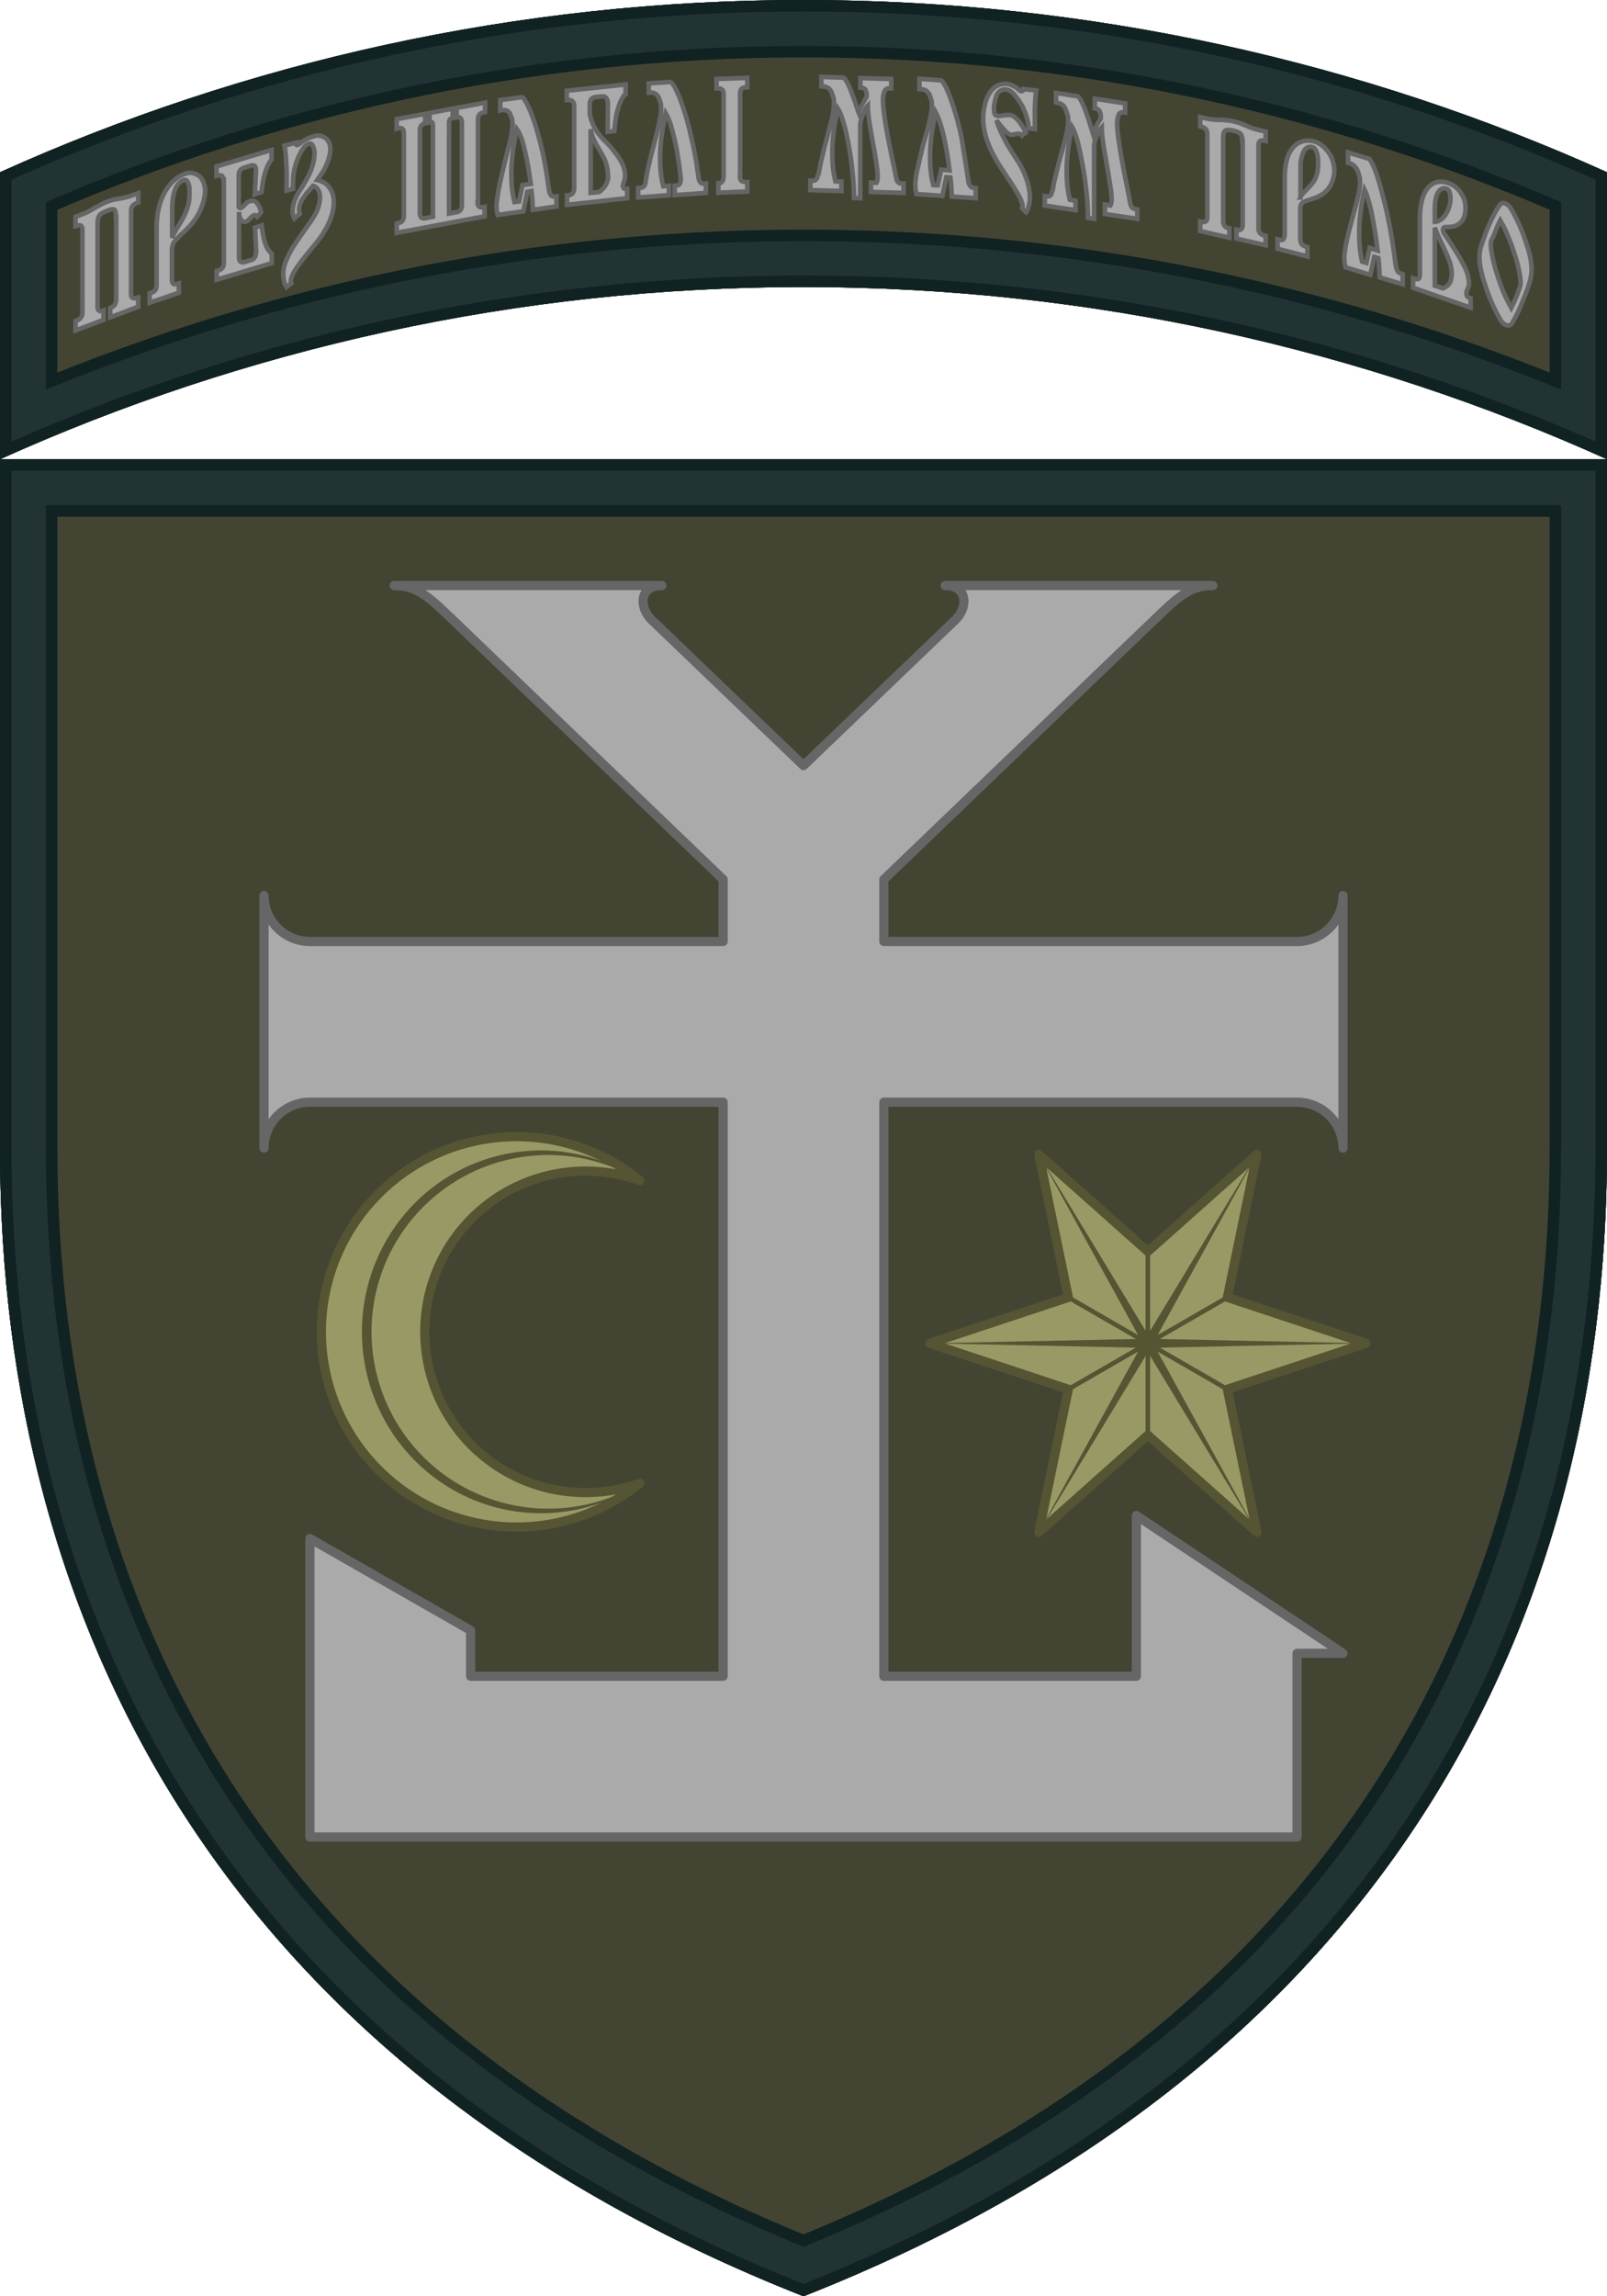 <?xml version="1.0" encoding="UTF-8"?>
<svg xmlns="http://www.w3.org/2000/svg" xmlns:xlink="http://www.w3.org/1999/xlink" width="700" height="1000">
<defs><path id="tab" d="M700,75C593.3,26.9,474.8,0,350,0S106.7,26.9,0,75v125c106.7-48.1,225.2-75,350-75s243.3,26.9,350,75V75z"/>
<clipPath id="tab_out"><use xlink:href="#tab"/></clipPath>
<g id="shield">
<path id="trim" d="M0,0v300c0,212.3,101.5,402,350,500c248.5-98,350-287.7,350-500V0H0z"/>
<clipPath id="trim_out"><use xlink:href="#trim"/></clipPath>
<g clip-path="url(#trim_out)">
<rect width="700" height="800" fill="#443"/>
<path d="M495,460v70H385V280h180c11,0,20,9,20,20V190c0,11-9,20-20,20H385v-27L502.7,70c10.4-10,15.6-15,25.6-15H411.7
	c10,0,10,9.6,4.4,15L350,133.4L283.9,70c-5.6-5.4-5.6-15,4.4-15H171.7c10,0,15.2,5,25.6,15L315,183v27H135c-11,0-20-9-20-20v110
	c0-11,9-20,20-20h180v250H205v-20l-70-40v130h430v-80h20L495,460z" fill="#aaa" stroke="#666" stroke-width="4" stroke-linejoin="round"/>
<path d="M278.7,314.12 a85 85 0 1 0 0 131.76 a70 70 0 1 1 0 -131.76z" fill="#996" stroke="#553" stroke-width="4" stroke-linejoin="round"/>
<path d="M278.7,314.12 a78 79 0 1 0 0 131.76 a77 77 0 1 1 0 -131.76z" fill="#553"/>
<polygon points="405,385 465.36,365 452.5,302.73 500,345 547.5,302.73 534.64,365 595,385 534.64,405 547.5,467.27 500,425 452.5,467.27 465.36,405"
	fill="#996" stroke="#553" stroke-width="4" stroke-linejoin="round"/>
<g id="edge"><polygon points="405,385 500,383 595,385 500,387" fill="#553"/>
<path d="M500,345 v80" stroke="#553" stroke-width="2"/></g>
<use xlink:href="#edge" transform="rotate(60 500 385)"/>
<use xlink:href="#edge" transform="rotate(120 500 385)"/>
<g clip-path="url(#trim_out)"><use xlink:href="#trim" fill="none" stroke="#122" stroke-width="50"/>
<use xlink:href="#trim" fill="none" stroke="#233" stroke-width="40"/>
<use xlink:href="#trim" fill="none" stroke="#122" stroke-width="10"/></g></g></g>
</defs>
<g clip-path="url(#tab_out)"><use xlink:href="#tab" fill="#443" stroke="#122" stroke-width="50"/>
<use xlink:href="#tab" fill="none" stroke="#233" stroke-width="40"/>
<use xlink:href="#tab" fill="none" stroke="#122" stroke-width="10"/></g>
<use xlink:href="#shield" y="200"/>
<g fill="#aaa" stroke="#666" stroke-width="2">
<path d="M50.4,94.3c0-0.4,0-0.9,0-1.3c0-0.4-0.1-0.8-0.2-1.1c-0.1-0.3-0.3-0.5-0.6-0.7c-0.3-0.1-0.7-0.1-1.2,0
	c-0.3,0.1-0.6,0.2-0.9,0.3c-0.3,0.1-0.6,0.2-0.9,0.3c-0.3,0.1-0.6,0.3-0.9,0.4c-0.3,0.1-0.6,0.3-0.9,0.4c-0.5,0.3-0.9,0.6-1.2,0.9
	c-0.3,0.3-0.5,0.7-0.7,1.1c-0.2,0.4-0.3,0.8-0.3,1.3c0,0.4-0.1,0.8-0.1,1.2v36.6c0,0.7,0.2,1.2,0.5,1.5c0.3,0.3,0.8,0.4,1.5,0.2
	l0.6-0.2v4.1l-12.2,4.6v-4.1l0.4-0.1c1-0.4,1.6-0.9,2-1.5c0.4-0.6,0.6-1.3,0.6-1.9V99.9c0-0.7-0.2-1.3-0.6-1.6
	c-0.4-0.3-1.1-0.2-2,0.1l-0.4,0.1v-4.1l3-1.1c0.9-0.3,1.8-0.7,2.7-1.2c0.9-0.5,1.8-1,2.6-1.5c0.9-0.5,1.8-1,2.7-1.5
	c0.9-0.5,1.8-0.9,2.8-1.3c0.8-0.3,1.7-0.6,2.6-0.8c0.9-0.2,1.8-0.4,2.7-0.5c0.9-0.2,1.8-0.3,2.6-0.5c0.9-0.2,1.8-0.5,2.6-0.8l3-1.1
	v4.1l-0.4,0.1c-1,0.4-1.7,0.9-2.1,1.4c-0.4,0.6-0.6,1.2-0.6,2v36.5c0,0.7,0.2,1.2,0.6,1.5c0.4,0.3,1.1,0.3,2.1-0.1l0.4-0.1v4.1
	l-12.2,4.6v-4.1l0.4-0.2c0.8-0.3,1.4-0.8,1.7-1.4c0.3-0.6,0.5-1.4,0.5-2.3V94.3z"/>
<path d="M76.2,104.9c-0.8,1-1.2,2.2-1.3,3.4v13.3c0,0.8,0.1,1.4,0.4,1.8c0.3,0.4,0.9,0.5,1.9,0.2l0.7-0.2v4.1
	l-12.7,4.3v-4.1l0.7-0.2c1-0.3,1.6-0.8,1.9-1.4c0.3-0.6,0.4-1.3,0.4-2.1V99c0-2.7,0.3-5.2,0.8-7.7c0.5-2.4,1.3-4.7,2.3-6.7
	c1-2,2.3-3.8,3.7-5.3c1.5-1.5,3.1-2.6,5-3.4c1.4-0.6,2.8-0.8,4.1-0.5c1.3,0.3,2.4,0.9,3.3,1.9c0.9,1,1.5,2.4,1.8,4.1
	c0.3,1.7,0.1,3.8-0.5,6.1c-0.7,2.4-1.5,4.5-2.6,6.3c-1.1,1.8-2.2,3.3-3.4,4.6c-1.2,1.3-2.4,2.5-3.6,3.5
	C78.1,102.9,77.1,103.9,76.2,104.9z M75,103.6c0.3-0.9,0.7-1.8,1.3-2.8c0.6-1,1.2-2.1,1.9-3.2c0.7-1.1,1.3-2.2,1.9-3.4
	c0.6-1.2,1.1-2.4,1.5-3.5c0.5-1.6,0.8-3.1,0.9-4.7c0.1-1.5,0.1-2.9,0-4.1c-0.1-1.2-0.4-2.1-0.8-2.8c-0.4-0.7-1-0.9-1.6-0.7
	c-0.9,0.3-1.6,0.8-2.3,1.5c-0.6,0.8-1.2,1.7-1.6,2.8c-0.4,1.1-0.7,2.3-0.9,3.7c-0.2,1.4-0.3,2.8-0.3,4.4V103.6z"/>
<path d="M97.3,78.2c-0.1-0.7-0.3-1.2-0.6-1.6c-0.4-0.3-1-0.4-2-0.1l-0.4,0.1v-4.1l24-7.2v4.1c-1.4,1.9-2.4,4.1-3,6.4
	c-0.6,2.3-1.1,4.9-1.4,7.9l-2.9,0.9l0.5-10.3c0.1-0.8-0.1-1.4-0.4-1.9c-0.3-0.4-0.9-0.5-1.7-0.3l-2.7,0.8c-1,0.3-1.7,0.7-2.1,1.3
	c-0.4,0.6-0.6,1.2-0.6,1.9v14.1c0.3,0.4,0.6,0.6,0.9,0.4c0.3-0.1,0.7-0.4,1.1-0.8c0.4-0.4,0.8-0.8,1.2-1.2c0.4-0.4,0.8-0.7,1.3-0.9
	c0.3-0.1,0.7-0.2,1.2-0.3c0.5-0.1,0.9,0.1,1.4,0.3s0.9,0.8,1.4,1.5c0.5,0.7,0.9,1.8,1.2,3.2c-0.1,0.1-0.2,0.2-0.3,0.4
	c-0.2,0.2-0.3,0.4-0.5,0.6c-0.2,0.2-0.4,0.4-0.5,0.6c-0.2,0.2-0.3,0.3-0.4,0.4c-0.4-0.5-0.8-0.8-1.2-0.7c-0.4,0.1-0.8,0.3-1.2,0.7
	s-0.8,0.8-1.2,1.2c-0.4,0.5-0.8,0.8-1.2,0.9c-0.8,0.3-1.5,0.1-2.1-0.7c-0.6-0.8-0.9-1.9-1-3.5v19.7c0,0.8,0.2,1.4,0.5,1.8
	c0.3,0.4,0.8,0.5,1.6,0.4l3.4-1c0.7-0.3,1.2-0.7,1.5-1.3c0.3-0.6,0.4-1.3,0.5-2.1l-0.5-10.7l2.9-0.9c0.3,2.8,0.7,5.2,1.4,7.4
	c0.6,2.2,1.7,3.8,3,4.9v4.1l-24,7.2V118l0.4-0.1c1.1-0.3,1.8-0.8,2.2-1.4c0.3-0.6,0.5-1.3,0.5-2.1V78.2z"/>
<path d="M134.6,62.6c-0.9,0.2-1.7,0.8-2.5,2c-0.8,1.1-1.6,2.5-2.2,4c-0.7,1.6-1.2,3.2-1.6,4.9
	c-0.4,1.7-0.6,3.3-0.6,4.7c0,0.6,0,1.3-0.1,2.1c0,0.9,0,1.5,0,2l-2.8,0.7c0-1.6,0.1-3.3,0.1-5c0-1.7,0-3.5-0.1-5.2
	c-0.1-1.7-0.2-3.4-0.3-5s-0.3-3.1-0.6-4.4l5.2-1.3c-0.1,0.3-0.1,0.6-0.1,0.8c0,0.2,0.1,0.3,0.3,0.3c0.2,0,0.4-0.1,0.8-0.3
	c0.2-0.1,0.5-0.3,0.8-0.6c0.3-0.3,0.7-0.6,1.2-0.9c0.5-0.3,1.2-0.7,2-1.1c0.8-0.4,1.9-0.7,3.1-1.1c0.7-0.2,1.5-0.2,2.4,0
	c0.9,0.2,1.7,0.5,2.5,1.2c0.7,0.6,1.3,1.6,1.6,2.8c0.3,1.2,0.3,2.8-0.2,4.7c-0.5,2.2-1.3,4.1-2.2,5.8c-1,1.7-2,3.2-3.1,4.7
	c0.9,0.2,1.7,0.5,2.5,0.9c0.8,0.4,1.6,1,2.3,1.8c0.7,0.8,1.3,1.7,1.7,2.8c0.4,1.1,0.7,2.4,0.7,3.9c0,1.6-0.2,3.3-0.6,4.9
	c-0.4,1.6-1,3.2-1.7,4.7c-0.7,1.5-1.6,3-2.5,4.5c-1,1.5-2,2.9-3.2,4.3c-1.6,1.9-3,3.7-4.5,5.5s-2.6,3.4-3.6,4.8
	c-1,1.5-1.8,2.8-2.2,4c-0.5,1.2-0.6,2.1-0.2,2.9l-2.1,1.6c-0.6-0.9-1-2.1-1.3-3.6c-0.2-1.6-0.2-3.2,0.2-5.1
	c0.2-0.9,0.5-1.8,0.9-2.7c0.4-1,0.9-2.1,1.5-3.3c0.7-1.3,1.5-2.7,2.6-4.3c1.1-1.6,2.4-3.6,4-5.8c1.1-1.6,2.1-2.9,2.9-4.1
	c0.8-1.2,1.4-2.3,2-3.3c0.5-1,0.9-2.1,1.2-3.1s0.5-2.1,0.6-3.3c0-0.6,0-1.2-0.1-1.8c-0.1-0.6-0.3-1.2-0.6-1.7c-0.3-0.5-0.6-1-1-1.3
	s-0.9-0.6-1.3-0.7c-0.9,1.1-1.8,2.1-2.7,3.1c-0.8,1-1.5,2-2.1,2.9c-0.6,1-1,2-1.2,3c-0.2,1-0.2,2.1,0.2,3.2
	c-0.1,0.1-0.3,0.2-0.5,0.4c-0.2,0.2-0.5,0.4-0.7,0.6c-0.2,0.2-0.5,0.4-0.7,0.6c-0.2,0.2-0.4,0.3-0.5,0.4c-0.6-1.1-0.9-2.5-0.7-4.2
	c0.2-1.8,0.7-3.5,1.5-5.1c0.4-0.9,0.9-1.8,1.6-2.8c0.7-1,1.3-2.1,2-3.2c0.7-1.2,1.3-2.4,2-3.6c0.6-1.3,1.1-2.6,1.5-3.9
	c0.2-0.7,0.4-1.6,0.6-2.5c0.2-1,0.3-2,0.3-3c0-1.1-0.2-2-0.5-2.8C136,62.7,135.5,62.4,134.6,62.6z"/>
<path d="M208,87.9c0,0.8,0.2,1.4,0.5,1.9c0.4,0.5,1.1,0.6,2.2,0.4l0.4-0.1v4.1l-38.3,7.2v-4.1l0.4-0.1
	c1.1-0.2,1.9-0.6,2.2-1.2c0.4-0.6,0.5-1.3,0.5-2.1V57.8c0-0.7-0.2-1.3-0.6-1.7c-0.4-0.4-1.1-0.4-2.1-0.2l-0.4,0.1v-4.1l12.4-2.3
	v4.1l-0.2,0c-0.7,0.2-1.2,0.6-1.6,1.1c-0.3,0.5-0.5,1.1-0.5,1.8V93c0,0.7,0.2,1.3,0.6,1.7c0.4,0.4,1,0.5,1.8,0.3l3.3-0.6V55
	c0-0.7-0.1-1.2-0.2-1.5c-0.1-0.3-0.4-0.4-0.8-0.3l-0.5,0.1v-4.1l10.1-1.9v4.1l-0.5,0.1c-0.3,0.1-0.6,0.3-0.8,0.6
	c-0.2,0.3-0.3,0.8-0.3,1.5V93l3.3-0.6c0.8-0.1,1.4-0.5,1.7-1c0.4-0.5,0.6-1.1,0.6-1.9V53.1c-0.1-0.8-0.3-1.3-0.6-1.7
	c-0.4-0.4-0.9-0.5-1.7-0.3v-4.1l12.4-2.3v4.1l-0.4,0.1c-1.1,0.2-1.9,0.6-2.2,1.2c-0.4,0.6-0.5,1.3-0.5,2.1V87.9z"/>
<path d="M239,81.8c0.1,0.4,0.1,0.9,0.2,1.3c0.1,0.5,0.2,0.9,0.4,1.3c0.2,0.4,0.4,0.7,0.7,0.9c0.3,0.2,0.7,0.3,1.2,0.3
	l0.9-0.1v4.4l-10.3,1.5c-0.1-1.3-0.1-2.6-0.2-3.9c-0.1-1.4-0.2-2.8-0.4-4.3l-1.8,0.3l-1.7,8.5l-11.2,1.6c-0.1-0.4-0.2-0.8-0.3-1.3
	c-0.1-0.5-0.2-1.2-0.2-1.9c-0.1-0.9,0-2,0.2-3.4c0.2-1.4,0.4-2.9,0.7-4.5s0.7-3.4,1.1-5.1c0.4-1.8,0.8-3.5,1.2-5.2
	c0.4-1.7,0.8-3.2,1.1-4.5c0.4-1.4,0.6-2.5,0.9-3.3c0.9-3.7,1.5-6.5,1.6-8.4c0.2-1.9,0.1-3.3,0-4c-0.3-0.7-0.5-1.4-0.7-1.9
	c-0.2-0.6-0.5-1-0.9-1.4c-0.4-0.4-0.8-0.6-1.4-0.7c-0.6-0.1-1.3-0.1-2.2,0.1v-4.5l9.3-1.3c0.5-0.1,1.2,0.8,2.2,2.7
	c1,1.8,2.1,4.5,3.3,8c1.2,3.5,2.3,7.7,3.5,12.6C237.2,70,238.2,75.6,239,81.8z M225.1,56.1c-0.3,1.5-0.7,3.5-1.1,5.9
	c-0.4,2.4-0.8,5-1,7.9c-0.3,2.8-0.3,5.8-0.2,8.9c0.1,3.1,0.5,6.2,1.3,9.2l2-0.3l1.5-7.1l3.6-0.5c-0.3-2.4-0.7-4.9-1.1-7.3
	c-0.4-2.4-0.9-4.7-1.4-6.9c-0.5-2.2-1-4.1-1.6-5.8C226.4,58.4,225.8,57,225.1,56.1z"/>
<path d="M247.3,85.1c1-0.1,1.7-0.4,2.1-0.9c0.4-0.5,0.6-1.1,0.7-1.8V45.8c-0.1-0.7-0.3-1.3-0.7-1.7
	c-0.4-0.4-1.1-0.6-2.1-0.5l-0.4,0v-4.1l25.6-2.7v4.1l-0.1,0c-0.8,0.9-1.4,1.9-2,3.1c-0.6,1.2-1,2.6-1.4,4c-0.4,1.4-0.7,2.9-0.9,4.5
	c-0.2,1.5-0.4,3.1-0.5,4.6l-2.9,0.3l0.1-12.8c-0.1-0.7-0.3-1.4-0.7-1.9c-0.4-0.5-0.9-0.8-1.7-0.7l-3.3,0.3
	c-0.7,0.2-1.2,0.5-1.6,0.9c-0.3,0.5-0.5,1.1-0.6,1.8v4.7c0.2,1,0.4,1.9,0.8,2.9c0.3,0.9,0.7,1.9,1.2,2.7c0.5,0.9,0.9,1.6,1.4,2.4
	c0.5,0.7,1,1.3,1.5,1.9c0.5,0.6,1.3,1.4,2.3,2.4c1,1,2,2.1,3,3.4c1,1.2,2,2.5,2.9,4c0.9,1.4,1.5,2.8,1.9,4.2
	c0.3,1.1,0.4,2.2,0.4,3.2c-0.1,1-0.3,1.9-0.6,2.7c-0.1,0.3-0.2,0.7-0.3,1c-0.1,0.3-0.1,0.7,0,0.9c0.1,0.3,0.2,0.5,0.4,0.7
	c0.2,0.2,0.5,0.2,0.8,0.2l0.6-0.1v4.1L247,89.2v-4.1L247.3,85.1z M264.7,74.2c-0.3-1.8-0.7-3.3-1.3-4.7c-0.6-1.3-1.4-2.6-2.1-3.9
	c-0.8-1.3-1.6-2.6-2.3-4.1c-0.8-1.4-1.3-3.2-1.7-5.2V84l3.8-0.4c0.5-0.4,1-0.9,1.5-1.4c0.5-0.5,1-1.2,1.4-1.9
	c0.4-0.8,0.7-1.6,0.9-2.6C264.8,76.7,264.8,75.5,264.7,74.2z"/>
<path d="M304.1,76.1c0.1,0.4,0.1,0.9,0.2,1.4c0.1,0.5,0.2,0.9,0.4,1.3c0.2,0.4,0.4,0.7,0.7,0.9
	c0.3,0.2,0.7,0.3,1.2,0.3l0.9-0.1v4.1L293.9,85v-4.1l0.8-0.1c0.8-0.1,1.4-0.4,1.6-1.2c0.2-0.7,0.3-1.5,0.2-2.3
	c-0.3-2.7-0.6-5.5-1.1-8.3c-0.4-2.8-0.9-5.5-1.5-8c-0.6-2.5-1.2-4.8-1.8-6.9c-0.7-2-1.4-3.6-2.1-4.8c-0.3,1.5-0.7,3.5-1.2,5.8
	c-0.4,2.4-0.8,5-1,7.8c-0.3,2.8-0.3,5.8-0.2,8.9s0.5,6.2,1.3,9.3l2.5-0.2v4.1L278,86v-4.1l1-0.1c0.5,0,0.9-0.2,1.2-0.4
	c0.3-0.3,0.5-0.6,0.7-0.9c0.2-0.4,0.3-0.8,0.3-1.2c0.1-0.4,0.1-0.9,0.2-1.3c0.3-1.7,0.6-3.6,1.1-5.6c0.5-2,0.9-4,1.4-5.9
	c0.5-1.9,1-3.7,1.4-5.4c0.4-1.7,0.8-3,1-3.9c0.9-3.6,1.5-6.4,1.6-8.3c0.1-1.9,0.1-3.2-0.1-4c-0.3-0.7-0.5-1.4-0.7-2
	c-0.2-0.6-0.5-1.1-0.9-1.5c-0.4-0.4-0.8-0.7-1.4-0.9c-0.6-0.2-1.3-0.2-2.2-0.1v-4.1l9.3-0.6c0.5,0,1.3,0.9,2.3,2.8
	c1,1.9,2.1,4.6,3.3,8.1c1.2,3.5,2.4,7.8,3.5,12.8C302.2,64.2,303.3,69.8,304.1,76.1z"/>
<path d="M322.3,77c0,0.7,0.2,1.3,0.6,1.7c0.4,0.4,1.1,0.6,2.2,0.6l0.4,0v4.1l-12.6,0.5v-4.1l0.2,0
	c0.8,0,1.3-0.3,1.6-0.9c0.3-0.5,0.5-1.2,0.5-2.1V40.8c0-0.7-0.2-1.2-0.6-1.7c-0.4-0.5-1.1-0.7-2.2-0.6l-0.3,0v-4.1l13.4-0.5V38
	l-0.4,0c-1.1,0-1.9,0.3-2.2,0.9c-0.4,0.5-0.5,1.2-0.5,2V77z"/>
<path d="M356.7,75.2c0.3-1.7,0.6-3.5,1.1-5.5c0.5-2,0.9-3.9,1.4-5.8c0.5-1.9,1-3.7,1.4-5.3c0.4-1.6,0.8-2.9,1-3.8
	c0.9-3.5,1.5-6.2,1.6-8.1c0.1-1.9,0.1-3.2-0.1-4c-0.3-0.8-0.5-1.4-0.7-2.1c-0.2-0.6-0.5-1.1-0.9-1.6c-0.3-0.4-0.8-0.8-1.4-1
	c-0.6-0.3-1.3-0.4-2.3-0.4v-4.1l9.4,0.3c0.3,0,0.8,0.4,1.2,1.1c0.5,0.7,1,1.6,1.4,2.6c0.5,1.1,1,2.2,1.4,3.5
	c0.5,1.3,0.9,2.5,1.3,3.6c0.4,1.2,0.7,2.2,1,3c0.3,0.9,0.4,1.5,0.5,1.7c0.1-0.4,0.3-1.1,0.7-1.9s0.7-1.6,1.2-2.4
	c0.5-0.9,1-1.9,1.6-2.9c0-0.4,0-0.8,0-1.2c-0.1-0.3-0.1-0.7-0.2-1c-0.1-0.4-0.2-0.7-0.4-0.9c-0.2-0.2-0.3-0.4-0.6-0.5
	c-0.2-0.1-0.4-0.2-0.7-0.3c-0.3-0.1-0.5-0.1-0.8-0.1v-4.1l13.4,0.4v4.1c-0.5,0-0.9,0-1.3,0c-0.4,0-0.7,0.2-1,0.4
	c-0.3,0.2-0.5,0.6-0.7,1.1c-0.2,0.5-0.3,1.2-0.5,2.1c-0.1,1.1-0.1,2.7,0.1,4.8c0.2,2,0.5,4.3,0.9,6.7c0.4,2.4,0.8,4.9,1.3,7.4
	c0.5,2.5,1,4.9,1.4,7c0.5,2.2,0.8,4,1.2,5.5c0.3,1.5,0.5,2.4,0.5,2.7c0.1,0.5,0.2,0.9,0.3,1.4c0.1,0.5,0.2,0.9,0.4,1.2
	c0.2,0.4,0.4,0.6,0.7,0.8c0.3,0.2,0.7,0.3,1.3,0.3l0.8,0V84l-14.2-0.4v-4.1l2.4,0.1c0.4-0.7,0.5-1.7,0.5-3.1c0-1.4-0.2-3.1-0.5-5
	c-0.3-1.9-0.6-4-1-6.2c-0.4-2.2-0.8-4.5-1.2-6.7c-0.4-2.3-0.8-4.5-1.1-6.7c-0.3-2.2-0.5-4.2-0.5-6c-0.1,0.1-0.3,0.5-0.7,1
	c-0.3,0.6-0.7,1.3-1,2.1c-0.4,0.8-0.7,1.6-1,2.5c-0.3,0.9-0.5,1.7-0.6,2.4v32.4l-2.7-0.1c0-1.8-0.1-3.9-0.2-6.2
	c-0.2-2.3-0.4-4.7-0.7-7.3c-0.3-2.5-0.6-5.1-1.1-7.6c-0.4-2.6-0.9-5-1.4-7.2c-0.5-2.3-1.1-4.3-1.7-6.2c-0.6-1.8-1.2-3.3-1.9-4.4
	c-0.3,1.5-0.7,3.4-1.2,5.7c-0.4,2.3-0.8,4.9-1,7.7c-0.3,2.8-0.3,5.8-0.2,8.9s0.5,6.3,1.3,9.4l2.6,0.1v4.1l-13.5-0.4v-4.1l0.9,0
	c0.6,0,1-0.1,1.3-0.3c0.3-0.2,0.5-0.5,0.7-0.8c0.2-0.3,0.3-0.7,0.3-1.2C356.5,76.1,356.6,75.6,356.7,75.2z"/>
<path d="M421.6,77.6c0.1,0.4,0.1,0.9,0.2,1.4c0.1,0.5,0.2,0.9,0.4,1.3c0.2,0.4,0.4,0.7,0.7,1c0.3,0.3,0.7,0.5,1.2,0.5
	l0.9,0.1v4.4l-10.4-0.7c-0.1-1.3-0.1-2.6-0.2-4c-0.1-1.4-0.2-2.8-0.4-4.3l-1.8-0.1l-1.7,8.1l-11.3-0.8c-0.1-0.4-0.2-0.9-0.3-1.4
	c-0.1-0.5-0.2-1.2-0.2-2c-0.1-0.9,0-2,0.2-3.3s0.4-2.8,0.8-4.4s0.7-3.2,1.1-4.9c0.4-1.7,0.8-3.3,1.2-4.9c0.4-1.6,0.8-3,1.2-4.3
	c0.4-1.3,0.7-2.3,0.9-3.2c0.9-3.5,1.5-6.2,1.7-8.1c0.2-1.9,0.1-3.2,0-4.1c-0.3-0.8-0.5-1.5-0.7-2.1c-0.2-0.6-0.5-1.2-0.9-1.6
	s-0.8-0.8-1.4-1c-0.6-0.3-1.3-0.4-2.3-0.4v-4.5l9.3,0.7c0.5,0,1.3,1.1,2.3,3.1c1,2.1,2.1,5,3.3,8.7c1.2,3.7,2.4,8.2,3.5,13.4
	C419.7,65.4,420.7,71.2,421.6,77.6z M407.6,48.9c-0.3,1.5-0.7,3.4-1.2,5.7c-0.4,2.3-0.8,4.9-1,7.6c-0.3,2.8-0.3,5.7-0.2,8.9
	c0.1,3.1,0.5,6.3,1.3,9.5l2,0.1l1.5-6.8l3.6,0.3c-0.3-2.5-0.7-5-1.1-7.6c-0.4-2.5-0.9-4.9-1.4-7.2c-0.5-2.3-1.1-4.3-1.7-6.1
	C408.8,51.4,408.2,50,407.6,48.9z"/>
<path d="M445.2,59.1c-0.4-0.5-0.8-0.8-1.2-0.8c-0.4-0.1-0.8-0.1-1.2,0c-0.4,0.1-0.9,0.2-1.3,0.3c-0.5,0.1-1,0.1-1.5,0
	c-0.3-0.1-0.7-0.3-1.2-0.7c-0.5-0.4-1-0.9-1.5-1.5c-0.5-0.6-1.1-1.2-1.6-1.9c-0.6-0.7-1.1-1.4-1.6-2.1c0.5,2,1.5,4.3,2.8,7
	c1.3,2.7,3.2,5.9,5.7,9.6c1.8,2.6,3.1,5.1,4,7.5c0.9,2.4,1.5,4.5,1.8,6.5c0.3,2,0.3,3.8,0,5.4s-0.7,3-1.4,4.1
	c-0.3-0.2-0.6-0.5-0.9-0.9c-0.4-0.4-0.7-0.6-0.9-0.9c0.4-0.7,0.3-1.7-0.3-3.1c-0.5-1.4-1.3-2.9-2.4-4.6c-1-1.7-2.1-3.5-3.4-5.3
	c-1.2-1.8-2.3-3.5-3.3-5c-1.9-3-3.5-5.8-4.6-8.4c-1.1-2.6-2-5.1-2.4-7.4c-0.5-2.3-0.6-4.5-0.5-6.6c0.1-2.1,0.5-4,1-5.9
	c0.5-1.6,1.1-2.9,1.9-4.1c0.8-1.2,1.7-2.1,2.7-2.7c1-0.6,2.1-1,3.3-1.1c1.2-0.1,2.4,0.1,3.7,0.7c0.6,0.3,1.2,0.6,1.7,0.9
	c0.5,0.4,0.9,0.7,1.3,1.1c0.4,0.4,0.9,0.6,1.3,0.5c0.4-0.1,0.6-0.4,0.6-0.9l5.6,0.6c-0.2,1.1-0.3,2.2-0.4,3.3
	c-0.1,1.1-0.1,2.4-0.2,3.7s0,2.8,0,4.4s0,3.4,0,5.4l-2.7-0.3c-0.1-0.7-0.1-1.3-0.2-1.8c-0.1-0.5-0.2-1.1-0.3-1.7
	c-0.4-1.5-0.8-2.9-1.4-4.2c-0.5-1.3-1.1-2.4-1.8-3.5c-0.6-1-1.3-1.9-1.9-2.7c-0.6-0.8-1.2-1.4-1.8-1.9c-0.6-0.5-1.2-0.8-1.9-1
	s-1.3-0.2-1.9-0.1c-0.6,0.2-1.2,0.5-1.7,0.9c-0.5,0.5-0.9,1.1-1.2,1.8c-0.3,1-0.6,2.1-0.8,3.2c-0.3,1.2-0.3,2.6-0.1,4.2
	c0.1,0.6,0.4,1,0.8,1.2c0.4,0.2,0.9,0.2,1.5,0.2c0.6-0.1,1.2-0.1,1.8-0.3c0.6-0.1,1.2-0.1,1.8-0.1c1.2-0.2,2.5,0.3,3.8,1.6
	c1.3,1.2,2.7,3.3,4.1,6.1c-0.1,0.1-0.2,0.2-0.4,0.3c-0.2,0.1-0.4,0.2-0.6,0.2c-0.2,0.1-0.4,0.1-0.6,0.2
	C445.4,58.9,445.3,59,445.2,59.1z"/>
<path d="M458.7,82c0.2-1.7,0.6-3.4,1.1-5.4c0.5-1.9,0.9-3.8,1.4-5.6c0.5-1.8,0.9-3.5,1.4-5.1c0.4-1.6,0.8-2.8,1-3.7
	c0.9-3.4,1.5-6,1.6-7.9c0.1-1.9,0.1-3.2-0.1-4c-0.3-0.8-0.5-1.5-0.7-2.1c-0.2-0.6-0.5-1.2-0.8-1.7c-0.3-0.5-0.8-0.9-1.4-1.2
	c-0.6-0.3-1.3-0.5-2.2-0.7v-4.1l9.3,1.4c0.3,0.1,0.7,0.5,1.2,1.2c0.5,0.8,0.9,1.7,1.4,2.8c0.5,1.1,1,2.3,1.4,3.7
	c0.5,1.3,0.9,2.6,1.3,3.8c0.4,1.2,0.7,2.3,1,3.2c0.3,0.9,0.4,1.5,0.5,1.8c0.1-0.4,0.3-1,0.7-1.8c0.4-0.8,0.7-1.5,1.1-2.3
	c0.5-0.9,1-1.8,1.6-2.7c0-0.4,0-0.8,0-1.2c-0.1-0.3-0.1-0.7-0.2-1.1c-0.1-0.4-0.2-0.7-0.4-1c-0.2-0.3-0.3-0.5-0.6-0.6
	c-0.2-0.2-0.4-0.3-0.7-0.4c-0.3-0.1-0.5-0.2-0.7-0.2v-4.1l13.2,2V49c-0.5-0.1-0.9-0.1-1.2-0.1c-0.4,0-0.7,0.1-1,0.3
	c-0.3,0.2-0.5,0.5-0.7,1c-0.2,0.5-0.3,1.1-0.5,2c-0.1,1.1-0.1,2.7,0.1,4.8c0.2,2.1,0.5,4.3,0.9,6.8c0.4,2.5,0.8,5,1.3,7.6
	c0.5,2.6,1,5,1.4,7.2c0.5,2.2,0.8,4.1,1.1,5.6c0.3,1.5,0.5,2.5,0.5,2.8c0.1,0.5,0.2,1,0.3,1.4c0.1,0.5,0.2,0.9,0.4,1.3
	c0.2,0.4,0.4,0.7,0.7,0.9c0.3,0.2,0.7,0.4,1.2,0.5l0.8,0.1v4.1l-14.1-2.1v-4.1l2.4,0.4c0.4-0.6,0.5-1.6,0.5-3.1
	c0-1.4-0.2-3.1-0.5-5c-0.3-1.9-0.6-4-1-6.3c-0.4-2.3-0.8-4.6-1.2-6.9c-0.4-2.3-0.8-4.6-1.1-6.8c-0.3-2.2-0.5-4.2-0.5-6.1
	c-0.1,0.1-0.3,0.4-0.7,1s-0.6,1.2-1,1.9c-0.4,0.8-0.7,1.6-1,2.4c-0.3,0.8-0.5,1.6-0.6,2.3v32.4l-2.7-0.4c0-1.8-0.1-3.9-0.2-6.2
	s-0.4-4.8-0.7-7.3c-0.3-2.6-0.6-5.1-1.1-7.7s-0.9-5.1-1.4-7.4c-0.5-2.3-1-4.5-1.6-6.4c-0.6-1.9-1.2-3.4-1.9-4.6
	c-0.3,1.4-0.7,3.3-1.1,5.6c-0.4,2.3-0.8,4.8-1,7.6c-0.3,2.8-0.3,5.7-0.2,8.9c0.1,3.1,0.5,6.3,1.3,9.6l2.5,0.4v4.1l-13.4-2v-4.1
	l0.8,0.1c0.6,0.1,1,0,1.3-0.1c0.3-0.2,0.5-0.4,0.7-0.7c0.2-0.3,0.3-0.7,0.3-1.1C458.6,82.9,458.6,82.5,458.7,82z"/>
<path d="M541.1,61.6c0-0.4,0-0.9,0-1.3c0-0.4-0.1-0.9-0.3-1.2c-0.1-0.4-0.4-0.7-0.6-1c-0.3-0.3-0.7-0.5-1.3-0.7
	c-0.3-0.1-0.7-0.2-0.9-0.3c-0.3-0.1-0.6-0.2-0.9-0.2c-0.3-0.1-0.7-0.1-1-0.2c-0.3,0-0.6-0.1-0.9-0.1c-0.6,0-1,0-1.3,0.2
	c-0.3,0.1-0.5,0.4-0.7,0.7c-0.2,0.3-0.3,0.7-0.3,1.1c0,0.4-0.1,0.8-0.1,1.2v36.6c0,0.7,0.2,1.3,0.5,1.8c0.3,0.5,0.9,0.9,1.6,1.1
	l0.6,0.1v4.1l-12.7-2.9v-4.1l0.4,0.1c1,0.2,1.7,0.1,2.1-0.2c0.4-0.4,0.6-0.9,0.6-1.6V58.2c0-0.7-0.2-1.4-0.6-1.9s-1.1-0.9-2.1-1.1
	l-0.4-0.1V51l3.1,0.7c0.9,0.2,1.8,0.3,2.8,0.4c0.9,0.1,1.8,0.1,2.8,0.1s1.9,0.1,2.8,0.2c0.9,0.1,1.9,0.2,2.9,0.4
	c0.9,0.2,1.8,0.5,2.7,0.8c0.9,0.3,1.9,0.7,2.8,1.1c0.9,0.4,1.8,0.7,2.8,1.1c0.9,0.3,1.8,0.6,2.7,0.8l3.1,0.7v4.1l-0.4-0.1
	c-1-0.2-1.8-0.2-2.1,0.2c-0.4,0.3-0.6,0.9-0.6,1.6v36.5c0,0.7,0.2,1.3,0.6,1.8c0.4,0.6,1.1,1,2.1,1.2l0.4,0.1v4.1l-12.7-2.9V100
	l0.4,0.1c0.8,0.2,1.4,0.1,1.8-0.4c0.4-0.4,0.5-1.1,0.5-1.9V61.6z"/>
<path d="M567.7,88c-0.8,0.5-1.2,1.4-1.3,2.7V104c0,0.8,0.2,1.5,0.5,2.1c0.3,0.6,0.9,1,1.9,1.3l0.7,0.2v4.1l-13-3.4
	v-4.1l0.7,0.2c1,0.3,1.6,0.2,1.9-0.3c0.3-0.5,0.5-1.1,0.5-1.9V77.3c0-2.7,0.3-5.1,0.8-7.2c0.5-2.1,1.3-3.9,2.4-5.3
	c1-1.4,2.3-2.4,3.8-3c1.5-0.6,3.2-0.7,5.1-0.4c1.4,0.3,2.8,0.9,4.2,2c1.4,1.1,2.5,2.4,3.4,3.9s1.5,3.3,1.8,5.2
	c0.3,1.9,0.1,3.8-0.5,5.8c-0.7,2-1.6,3.6-2.7,4.7c-1.1,1.1-2.3,2-3.5,2.5c-1.2,0.6-2.4,1-3.6,1.4C569.6,87.2,568.6,87.6,567.7,88z
	 M566.4,86c0.3-0.7,0.8-1.4,1.4-2c0.6-0.6,1.3-1.3,1.9-2c0.7-0.7,1.3-1.4,2-2.2c0.6-0.8,1.1-1.7,1.5-2.6c0.5-1.3,0.8-2.7,0.9-4.1
	c0.1-1.5,0.1-2.8,0-4.1c-0.1-1.3-0.4-2.3-0.8-3.3c-0.4-0.9-1-1.5-1.6-1.6c-0.9-0.3-1.7-0.2-2.3,0.2c-0.7,0.4-1.2,1-1.6,1.8
	c-0.4,0.9-0.7,1.9-1,3.1s-0.3,2.6-0.3,4.2V86z"/>
<path d="M607.8,114.3c0.1,0.5,0.1,0.9,0.2,1.4c0.1,0.5,0.2,1,0.3,1.4c0.2,0.4,0.4,0.8,0.6,1.2c0.3,0.3,0.7,0.6,1.2,0.8
	l0.9,0.3v4.4l-10-3c-0.1-1.3-0.1-2.6-0.2-4c-0.1-1.4-0.2-2.9-0.4-4.4l-1.8-0.5l-1.7,7.8l-10.8-3.3c-0.1-0.4-0.2-0.9-0.3-1.5
	c-0.1-0.6-0.2-1.2-0.2-2c-0.1-0.9,0-2,0.2-3.3c0.2-1.3,0.4-2.7,0.7-4.2c0.3-1.5,0.7-3.1,1.1-4.7c0.4-1.6,0.8-3.2,1.2-4.6
	c0.4-1.5,0.8-2.8,1.1-4c0.3-1.2,0.6-2.2,0.8-3c0.9-3.3,1.4-5.8,1.6-7.7c0.2-1.9,0.1-3.2,0-4.1c-0.2-0.8-0.5-1.6-0.7-2.3
	c-0.2-0.7-0.5-1.3-0.9-1.8s-0.8-1-1.3-1.4c-0.5-0.4-1.3-0.7-2.2-0.9v-4.5l9,2.7c0.5,0.1,1.2,1.4,2.2,3.6c1,2.3,2,5.4,3.1,9.4
	c1.1,4,2.3,8.7,3.4,14.2C606,101.8,607,107.8,607.8,114.3z M594.4,82.6c-0.3,1.4-0.7,3.2-1.1,5.4c-0.4,2.2-0.7,4.7-1,7.4
	c-0.2,2.7-0.3,5.7-0.2,8.8c0.1,3.2,0.5,6.4,1.2,9.7l1.9,0.6l1.4-6.5l3.5,1.1c-0.3-2.6-0.7-5.2-1.1-7.8c-0.4-2.6-0.9-5.1-1.3-7.5
	c-0.5-2.4-1-4.5-1.6-6.5C595.6,85.4,595,83.8,594.4,82.6z"/>
<path d="M639.1,126.3c-0.1,0.3-0.3,0.6-0.3,0.9c-0.1,0.3-0.1,0.6,0,1c0,0.3,0.1,0.6,0.3,0.9c0.1,0.2,0.4,0.4,0.7,0.5
	l0.8,0.3v4.1l-25.1-8.7v-4.1l0.7,0.2c1,0.3,1.6,0.3,1.9-0.2s0.4-1,0.4-1.8V94.7c0-2.7,0.3-5.1,0.8-7.2c0.5-2.1,1.3-3.8,2.3-5.2
	c1-1.3,2.2-2.3,3.7-2.8c1.4-0.5,3.1-0.5,4.9,0c1.4,0.4,2.7,1.1,3.9,2c1.1,0.9,2.1,2.1,2.8,3.4c0.7,1.3,1.2,2.7,1.4,4.3
	c0.2,1.6,0.1,3.1-0.4,4.8c-0.4,1.2-0.8,2.1-1.5,2.7c-0.6,0.7-1.3,1.1-2.1,1.5s-1.6,0.5-2.4,0.6c-0.8,0.1-1.7,0.1-2.5,0.1
	c-0.4,0.1-0.7,0.3-0.8,0.8c-0.1,0.5,0,1.1,0.4,1.9c0.7,1.1,1.6,2.4,2.6,3.9c1.1,1.6,2.1,3.2,3.2,5c1.1,1.7,2,3.5,2.9,5.2
	c0.9,1.7,1.5,3.3,1.8,4.7c0.3,1.3,0.4,2.4,0.4,3.3S639.4,125.6,639.1,126.3z M625.1,96.6c1.1-0.1,2.1-0.5,2.9-1.2
	c0.8-0.7,1.5-1.5,2.1-2.6c0.6-1,1-2.1,1.3-3.2c0.3-1.2,0.4-2.2,0.4-3.3c0-1-0.1-1.9-0.4-2.7c-0.3-0.7-0.7-1.2-1.3-1.4
	c-0.8-0.3-1.6-0.3-2.2,0.1c-0.6,0.3-1.2,0.9-1.6,1.7c-0.4,0.8-0.8,1.8-1,3c-0.2,1.2-0.3,2.6-0.3,4.1V96.6z M632.3,117.9
	c-0.2-1.6-0.5-3.1-1.1-4.6s-1.2-3-1.9-4.5s-1.4-3-2.2-4.6c-0.7-1.5-1.4-3.2-2-4.8c-0.1-0.2-0.1-0.2-0.1-0.2v25.2l3.6,1.2
	c0.4-0.2,0.9-0.5,1.4-0.8c0.5-0.3,0.9-0.8,1.3-1.3c0.4-0.6,0.7-1.3,0.8-2.2C632.4,120.4,632.4,119.3,632.3,117.9z"/>
<path d="M647.3,101.1c0.7-1.7,1.3-3.2,1.9-4.5c0.6-1.2,1.1-2.3,1.6-3.2c0.5-0.9,0.9-1.7,1.3-2.3
	c0.4-0.6,0.8-1.2,1.1-1.7c0.3-0.5,0.7-0.8,1.1-0.9s0.9-0.1,1.4,0.1c0.5,0.2,1,0.6,1.5,1c0.5,0.5,0.9,1.1,1.3,1.8
	c1.9,3.3,3.3,6.4,4.4,9.1c1.1,2.8,2,5.5,2.8,8.1c0.7,2.4,1.1,4.5,1.3,6.2c0.2,1.7,0.2,3.4,0,4.9c-0.2,1.5-0.6,3-1.1,4.6
	c-0.5,1.5-1.2,3.3-2,5.3c-0.7,1.7-1.3,3.2-1.8,4.4c-0.5,1.2-1,2.2-1.4,3c-0.4,0.8-0.8,1.5-1.1,2.1c-0.3,0.6-0.7,1.1-1,1.7
	c-0.3,0.5-0.7,0.8-1.1,0.9c-0.4,0.1-0.9,0.1-1.4-0.1s-1-0.5-1.5-1c-0.5-0.5-0.9-1.1-1.3-1.8c-1.9-3.3-3.3-6.4-4.4-9.1
	c-1.1-2.8-2-5.5-2.8-8.1c-0.7-2.4-1.1-4.4-1.4-6.1c-0.3-1.7-0.3-3.3-0.2-4.7c0.1-1.5,0.4-2.9,0.9-4.4
	C645.9,104.9,646.6,103.1,647.3,101.1z M649.5,105.2c-0.1,0.6-0.2,1.6,0,2.8c0.1,1.3,0.4,2.7,0.7,4.4c0.4,1.7,0.8,3.5,1.4,5.4
	c0.6,1.9,1.2,3.9,1.9,5.8c0.7,1.9,1.4,3.8,2.3,5.6c0.8,1.8,1.7,3.4,2.5,4.9c0.2-0.4,0.5-1,0.9-1.9c0.4-0.9,0.8-1.8,1.2-2.7
	c0.4-1,0.8-1.9,1.1-2.8c0.3-0.9,0.6-1.6,0.7-2.2c0.2-0.6,0.2-1.5,0.1-2.8c-0.1-1.2-0.4-2.7-0.7-4.3c-0.4-1.6-0.8-3.4-1.4-5.3
	c-0.6-1.9-1.2-3.8-1.9-5.7s-1.5-3.8-2.3-5.6c-0.8-1.8-1.7-3.4-2.5-4.8c-0.2,0.4-0.5,1-0.9,1.8c-0.4,0.8-0.8,1.7-1.1,2.7
	c-0.4,0.9-0.7,1.8-1.1,2.7C649.9,104,649.6,104.7,649.5,105.2z"/>
</g>
</svg>